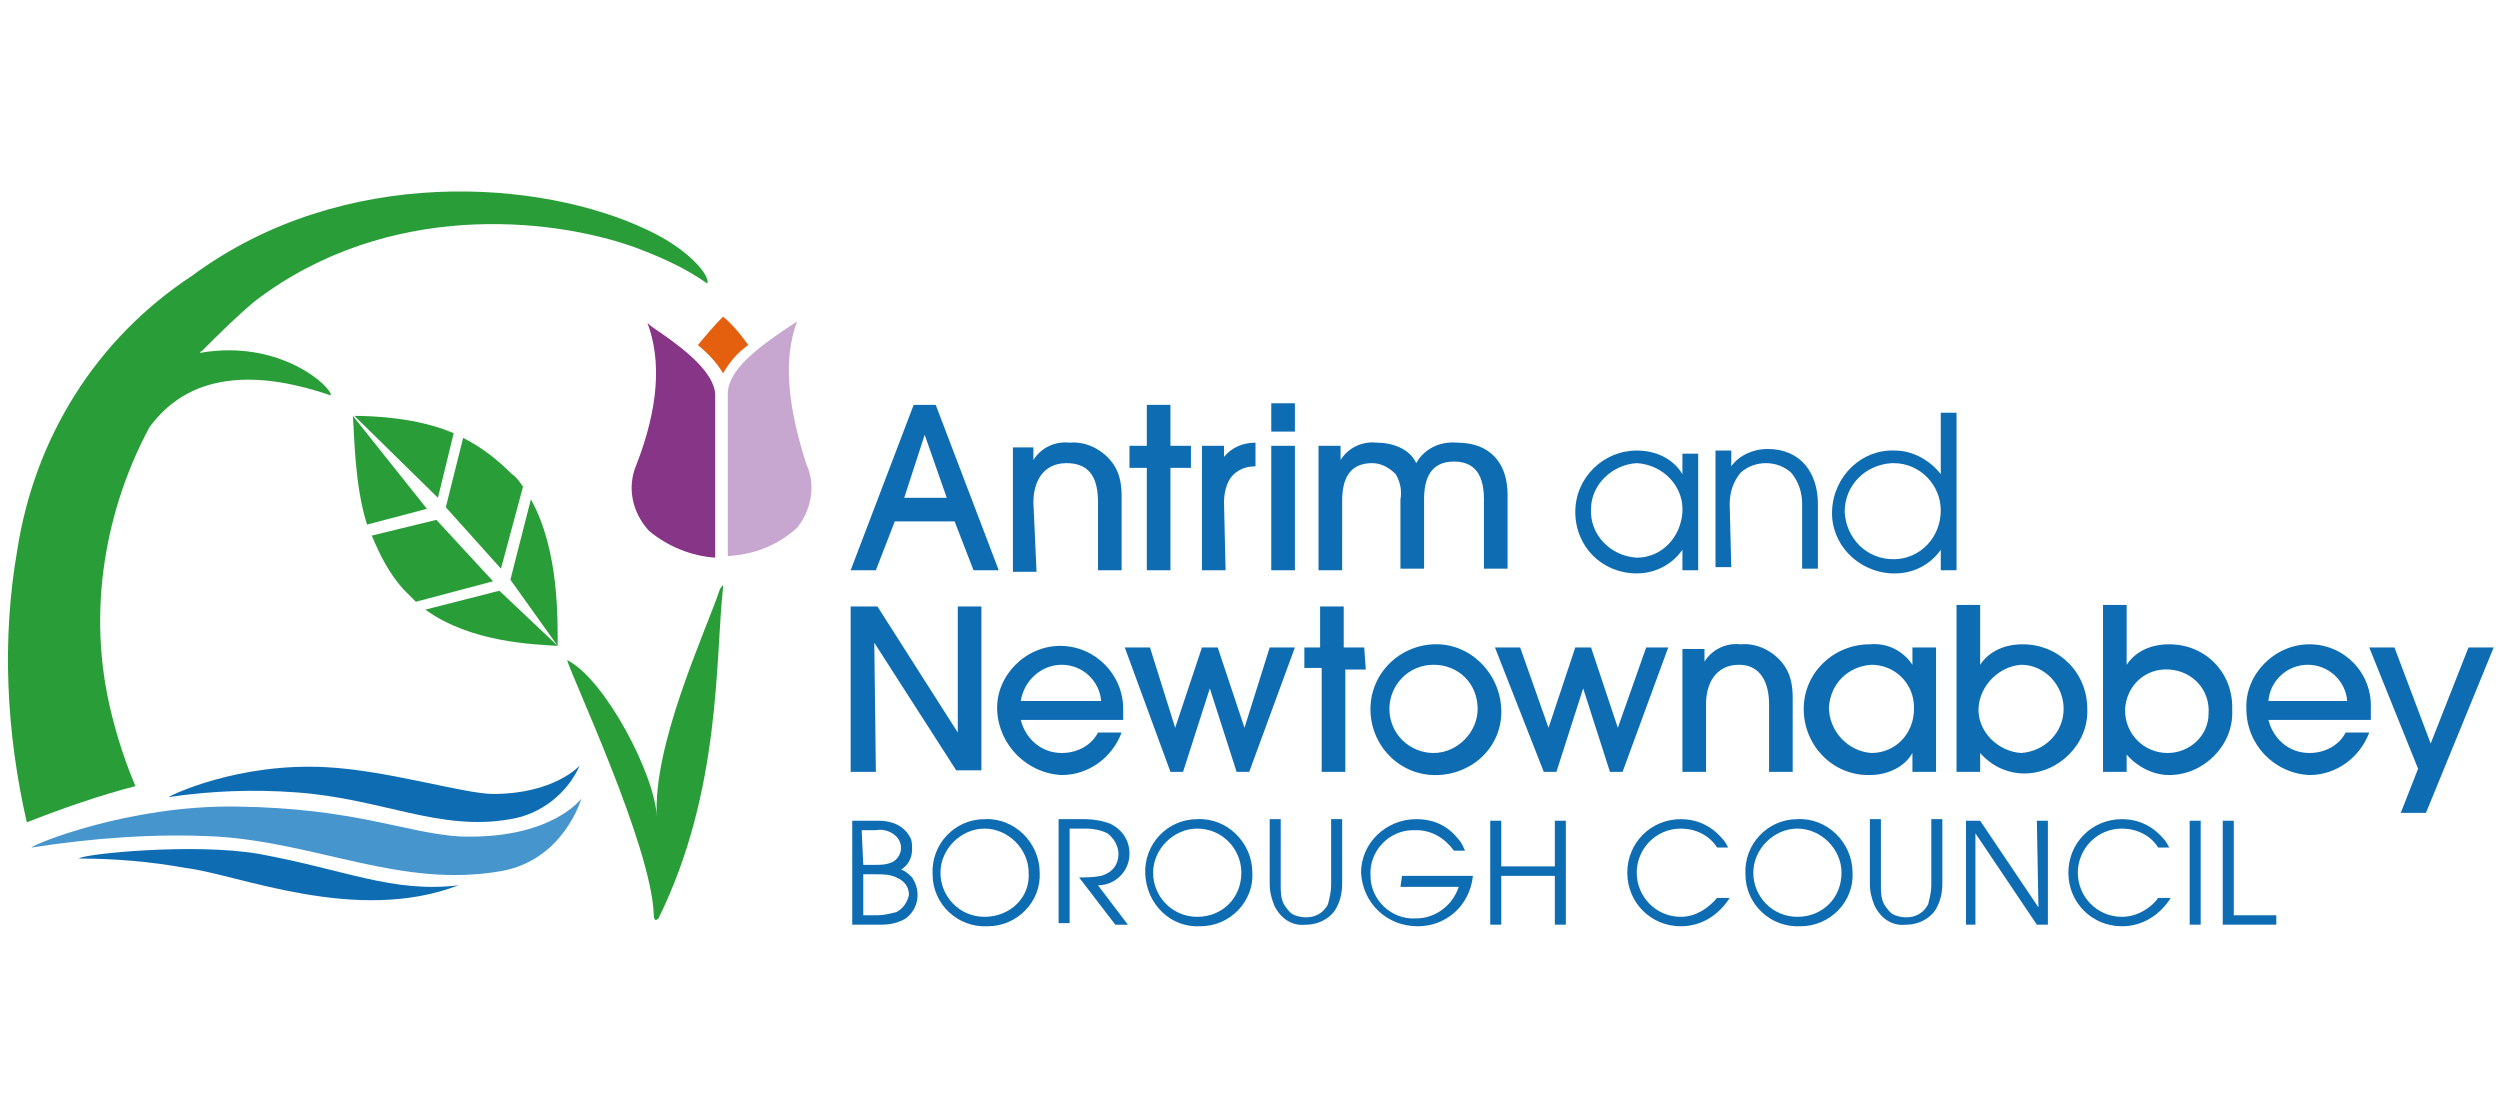 <?xml version="1.0" encoding="utf-8"?>
<!-- Generator: Adobe Illustrator 22.1.0, SVG Export Plug-In . SVG Version: 6.00 Build 0)  -->
<svg version="1.1" id="Layer_1" xmlns="http://www.w3.org/2000/svg" xmlns:xlink="http://www.w3.org/1999/xlink" x="0px" y="0px"
	 viewBox="0 0 158.7 70.9" style="enable-background:new 0 0 158.7 70.9;" xml:space="preserve">
<style type="text/css">
	.st0{fill:#0E6DB2;}
	.st1{fill:#299E38;}
	.st2{fill:#4695CD;}
	.st3{fill:#873587;}
	.st4{fill:#E45F0E;}
	.st5{fill:#C7A7CF;}
</style>
<path class="st0" d="M56.9,57.9c-0.4,0.1-0.8,0.2-1.2,0.2h-0.9v-2.6h0.8c0.4,0,0.9,0,1.3,0.2c0.5,0.2,0.8,0.6,0.8,1.1
	C57.6,57.3,57.3,57.7,56.9,57.9 M54.7,52.7h0.9c0.5-0.1,1,0.1,1.3,0.4c0.2,0.2,0.3,0.5,0.3,0.7c0,0.4-0.2,0.7-0.5,0.9
	c-0.4,0.2-0.8,0.2-1.1,0.2h-0.8L54.7,52.7z M57.2,55.2c0.5-0.3,0.7-0.8,0.7-1.3c0-0.2,0-0.5-0.1-0.7c-0.4-0.8-1.2-1.1-2-1.1h-1.7
	v6.6h1.8c0.6,0,1.1-0.1,1.6-0.4c0.8-0.6,1-1.7,0.4-2.6C57.7,55.5,57.5,55.3,57.2,55.2"/>
<g>
	<path id="a" class="st0" d="M62.5,58.2c-1.6,0-2.8-1.3-2.8-2.8s1.3-2.8,2.8-2.8s2.8,1.3,2.8,2.8C65.4,57,64.1,58.2,62.5,58.2
		 M62.5,52c-1.9,0-3.4,1.6-3.3,3.5c0,1.9,1.6,3.4,3.5,3.3c1.9,0,3.4-1.6,3.3-3.4C66,53.5,64.4,51.9,62.5,52"/>
</g>
<path class="st0" d="M71.7,54.2c0-0.8-0.4-1.5-1.2-1.9c-0.5-0.2-1.1-0.3-1.6-0.3h-1.7v6.6h0.7v-6H69c0.4,0,0.9,0.1,1.3,0.3
	c0.4,0.3,0.7,0.8,0.7,1.3c0,0.7-0.4,1.2-1.1,1.4c-0.5,0.1-1,0.1-1.4,0.1l2.3,3h0.8l-1.9-2.5C70.8,56.2,71.7,55.3,71.7,54.2"/>
<g>
	<path id="a_1_" class="st0" d="M76,58.2c-1.6,0-2.8-1.3-2.8-2.8s1.3-2.8,2.8-2.8c1.6,0,2.8,1.3,2.8,2.8C78.8,57,77.6,58.2,76,58.2
		 M76,52c-1.9,0-3.4,1.6-3.3,3.5s1.6,3.4,3.5,3.3c1.9,0,3.4-1.6,3.3-3.4C79.5,53.5,77.9,51.9,76,52"/>
</g>
<path class="st0" d="M84.5,56.2c0,0.4-0.1,0.8-0.2,1.2c-0.4,0.8-1.3,1-2.1,0.7c-0.3-0.1-0.5-0.4-0.7-0.7c-0.2-0.4-0.2-0.8-0.2-1.2
	V52h-0.7v4.1c0,0.5,0.1,0.9,0.3,1.4c0.4,0.8,1.1,1.3,2,1.2c0.9,0,1.7-0.5,2-1.2c0.2-0.4,0.3-0.9,0.3-1.4V52h-0.7L84.5,56.2
	L84.5,56.2z M88.9,56.3h3.7c-0.4,1.2-1.5,2-2.7,2c-1.6,0.1-2.9-1.2-2.9-2.7c-0.1-1.6,1.2-2.9,2.7-2.9c0.1,0,0.1,0,0.2,0
	c1,0,1.8,0.5,2.4,1.3H93c-0.1-0.2-0.2-0.5-0.4-0.7C91.9,52.4,91,52,89.9,52c-1.9,0-3.5,1.5-3.5,3.4c0,0,0,0,0,0
	c0.1,1.9,1.6,3.4,3.6,3.4c1.8,0,3.3-1.3,3.5-3.2H89L88.9,56.3L88.9,56.3z M98.7,55h-3.4v-2.9h-0.7v6.6h0.7v-3.1h3.4v3.1h0.7v-6.6
	h-0.7L98.7,55z M106.7,58.2c-1.6,0-2.8-1.3-2.8-2.8c0-1.5,1.2-2.8,2.8-2.8c0.9,0,1.8,0.4,2.3,1.2h0.7c-0.1-0.2-0.2-0.4-0.4-0.6
	c-0.7-0.8-1.6-1.2-2.6-1.2c-1.9,0-3.4,1.5-3.4,3.4c0,1.9,1.5,3.4,3.4,3.4c1.3,0,2.4-0.7,3.1-1.8H109
	C108.4,57.7,107.6,58.2,106.7,58.2"/>
<g>
	<path id="a_2_" class="st0" d="M114.1,58.2c-1.6,0-2.8-1.3-2.8-2.8s1.3-2.8,2.8-2.8s2.8,1.3,2.8,2.8
		C116.9,57,115.7,58.2,114.1,58.2 M114.1,52c-1.9,0-3.4,1.6-3.3,3.5c0,1.9,1.6,3.4,3.5,3.3c1.9,0,3.4-1.6,3.3-3.4
		C117.6,53.5,116,51.9,114.1,52"/>
</g>
<path class="st0" d="M122.6,56.2c0,0.4-0.1,0.8-0.2,1.2c-0.4,0.8-1.3,1-2.1,0.7c-0.3-0.1-0.5-0.4-0.7-0.7c-0.2-0.4-0.2-0.8-0.2-1.2
	V52h-0.7v4.1c0,0.5,0.1,0.9,0.3,1.4c0.4,0.8,1.1,1.3,2,1.2c0.9,0,1.7-0.5,2-1.2c0.2-0.4,0.3-0.9,0.3-1.4V52h-0.7L122.6,56.2
	L122.6,56.2z M129.4,57.6l-3.7-5.5h-0.9v6.6h0.6v-5.8h0l3.9,5.8h0.7v-6.6h-0.7L129.4,57.6z M134.7,58.2c-1.6,0-2.8-1.3-2.8-2.8
	c0-1.5,1.2-2.8,2.8-2.8c0.9,0,1.8,0.4,2.3,1.2h0.7c-0.1-0.2-0.2-0.4-0.4-0.6c-0.7-0.8-1.6-1.2-2.6-1.2c-1.9,0-3.4,1.5-3.4,3.4
	c0,1.9,1.5,3.4,3.4,3.4c1.3,0,2.4-0.7,3.1-1.8H137C136.5,57.7,135.6,58.2,134.7,58.2 M139,52.1h0.7v6.6H139V52.1z M141.8,52.1h-0.7
	v6.6h3.4v-0.6h-2.7V52.1z M55.5,40.8L55.5,40.8l5.2,8.1h1.6V38.5h-1.5v8h0l-5.1-8H54V49h1.6L55.5,40.8z M67.4,42.2
	c1.3,0,2.4,1,2.5,2.3h-5.1C65,43.2,66.1,42.2,67.4,42.2 M67.4,49.2c1.7,0,3.2-1.1,3.8-2.7h-1.5c-0.4,0.8-1.3,1.3-2.3,1.3
	c-1.3,0-2.3-0.9-2.6-2.1h6.5c0-0.2,0-0.5,0-0.7c0-2.2-1.8-4-4-4c0,0,0,0,0,0c-2.2,0-4.1,1.9-4,4.1c0,0,0,0,0,0
	C63.4,47.3,65.2,49.1,67.4,49.2 M75.1,49l1.7-5.3l1.7,5.3h0.8l2.9-7.9h-1.6L79,46.2h0l-1.7-5.1h-1l-1.7,5.1L73,41.1h-1.6l2.9,7.9
	L75.1,49z M86.6,41.1h-1.3v-2.6h-1.5v2.6h-1v1.3h1.1V49h1.5v-6.5h1.3L86.6,41.1z M91,47.8c-1.5,0-2.8-1.2-2.8-2.8
	c0-1.5,1.2-2.8,2.8-2.8s2.8,1.2,2.8,2.8c0,0,0,0,0,0C93.8,46.5,92.5,47.8,91,47.8C91,47.8,91,47.8,91,47.8 M91,40.9
	c-2.3,0.1-4.1,2-4,4.3s2,4.1,4.3,4c2.3-0.1,4.1-1.9,4-4.2C95.2,42.7,93.3,40.8,91,40.9 M104.5,41.1l-1.8,5.1l-1.7-5.1h-1l-1.7,5.1h0
	l-1.8-5.1h-1.6L98,49h0.8l1.7-5.3h0l1.7,5.3h0.8l2.9-7.9L104.5,41.1z M112.3,44.7V49h1.5v-4.7c0-0.7-0.1-1.4-0.5-2
	c-0.6-0.9-1.7-1.5-2.8-1.4c-0.9-0.1-1.8,0.3-2.3,1.1h0v-0.8h-1.4V49h1.5v-4.3c0-1.3,0.6-2.5,2.1-2.5
	C111.8,42.2,112.3,43.4,112.3,44.7 M118.8,47.8c-1.5-0.1-2.7-1.4-2.7-2.9c0.1-1.5,1.2-2.6,2.7-2.7c1.5,0,2.7,1.2,2.7,2.7
	c0,0,0,0.1,0,0.1C121.5,46.6,120.3,47.8,118.8,47.8 M121.4,47.8l0,1.2h1.5v-7.9h-1.5v1.1h0c-0.6-0.9-1.6-1.4-2.7-1.3
	c-2.3,0-4.2,1.8-4.2,4.1c0,2.3,1.8,4.2,4.1,4.2c0,0,0.1,0,0.1,0C119.8,49.2,120.9,48.7,121.4,47.8 M128.3,42.2
	c1.5,0,2.7,1.3,2.7,2.8c0,1.5-1.2,2.7-2.7,2.8c-1.5-0.1-2.8-1.4-2.7-2.9C125.7,43.5,126.9,42.3,128.3,42.2 M125.7,47.8
	c0.7,0.8,1.7,1.3,2.8,1.3c2.2,0,4.1-1.9,4-4.1c0,0,0,0,0,0c0-2.3-1.8-4.1-4.1-4.1c-1.1,0-2.1,0.4-2.7,1.3h0v-3.8h-1.5V49h1.5V47.8z
	 M137.6,47.8c-1.5,0-2.7-1.2-2.7-2.7c0,0,0-0.1,0-0.1c0.1-1.5,1.3-2.6,2.8-2.5s2.6,1.3,2.5,2.8C140.2,46.7,139,47.8,137.6,47.8
	 M137.7,40.9c-1.1,0-2.1,0.4-2.7,1.3h0v-3.8h-1.5V49h1.5v-1.1h0c0.7,0.8,1.7,1.3,2.7,1.3c2.2,0,4.1-1.9,4-4.1c0,0,0,0,0,0
	C141.8,42.7,140,40.9,137.7,40.9 M144,44.5c0.1-1.3,1.2-2.3,2.5-2.3c1.3,0,2.4,1,2.5,2.3H144z M146.6,40.9c-2.2,0-4.1,1.9-4,4.1
	c0,0,0,0,0,0c0,2.3,1.8,4.1,4,4.2c1.7,0,3.2-1.1,3.8-2.7h-1.5c-0.4,0.8-1.3,1.3-2.3,1.3c-1.3,0-2.3-0.9-2.6-2.1h6.5
	c0-0.2,0-0.5,0-0.7C150.6,42.7,148.8,40.9,146.6,40.9C146.6,40.9,146.6,40.9,146.6,40.9 M156.7,41.1l-2.4,6.1l-2.3-6.1h-1.6l3.1,7.7
	l-1.1,2.8h1.6l4.3-10.5L156.7,41.1z M58.7,27.6l1.4,4h-2.7L58.7,27.6z M56.8,33.1h3.8l1.2,3.1h1.6l-4-10.5H58l-4,10.5h1.6L56.8,33.1
	z M65.6,31.9c0-1.3,0.6-2.5,2.1-2.5c1.6,0,2,1.1,2,2.5v4.3h1.5v-4.7c0-0.7-0.1-1.4-0.5-2c-0.6-0.9-1.7-1.5-2.8-1.4
	c-0.9-0.1-1.8,0.3-2.3,1.1h0v-0.8h-1.3v7.9h1.5L65.6,31.9z M72.8,36.2h1.5v-6.5h1.3v-1.4h-1.3v-2.6h-1.5v2.6h-1.1v1.4h1.1V36.2z
	 M77.7,31.9c0-0.7,0.2-1.6,0.9-2c0.3-0.2,0.7-0.3,1.1-0.3v-1.5c-0.8,0-1.5,0.3-2,0.9h0v-0.7h-1.4v7.9h1.5L77.7,31.9z M80.7,28.3h1.5
	v7.9h-1.5V28.3z M80.7,25.6h1.5v1.8h-1.5V25.6z M85.2,31.8c0-1.3,0.4-2.4,1.9-2.4c0.6,0,1.1,0.3,1.5,0.7c0.3,0.5,0.4,1.1,0.3,1.6
	v4.4h1.5v-4.4c0-1.3,0.4-2.4,1.9-2.4c1.5,0,1.9,1.1,1.9,2.4v4.4h1.5v-4.7c0-2-1.1-3.3-3.2-3.3c-1.1-0.1-2.1,0.4-2.6,1.3
	c-0.4-0.9-1.5-1.3-2.5-1.3c-0.9-0.1-1.8,0.3-2.3,1.1h0v-0.9h-1.4v7.9h1.5L85.2,31.8z M103.9,29.4c1.7,0.1,3,1.5,2.9,3.1
	c-0.1,1.6-1.3,2.9-2.9,2.9c-1.7-0.1-3-1.5-2.9-3.1C101,30.8,102.3,29.5,103.9,29.4 M103.9,36.4c1.1,0,2.2-0.5,2.9-1.5h0v1.3h1v-7.4
	h-1v1.3h0c-0.6-1-1.7-1.5-2.9-1.5c-2.1,0-3.9,1.7-3.9,3.9S101.7,36.4,103.9,36.4 M109.8,32c0-0.7,0.2-1.4,0.7-2
	c0.9-0.8,2.3-0.8,3.2,0c0.5,0.6,0.7,1.3,0.7,2v4.1h1v-4.1c0-2-1.1-3.5-3.2-3.5c-0.9,0-1.8,0.4-2.3,1.1h0v-1h-1v7.4h1L109.8,32
	L109.8,32z M120.2,35.5c-1.7,0-3-1.3-3.1-3c0-1.7,1.3-3,3-3.1c0,0,0.1,0,0.1,0c1.7,0,3,1.4,3,3c0,0,0,0,0,0
	C123.2,34.1,121.9,35.5,120.2,35.5C120.2,35.5,120.2,35.5,120.2,35.5 M123.2,30.1c-0.7-0.9-1.8-1.5-2.9-1.5c-2.1-0.1-3.9,1.6-4,3.8
	c-0.1,2.1,1.6,3.9,3.8,4c0.1,0,0.2,0,0.2,0c1.1,0,2.2-0.5,2.9-1.5h0v1.3h1v-10h-1V30.1z"/>
<path class="st1" d="M45.7,37.4c-0.9,2.7-4.3,9.9-4,14.5c-0.1-2.7-3.3-8.8-5.7-10c0.3,1.1,5.3,11.7,5.5,16.1c0,0.4,0.1,0.5,0.3,0.3
	c4-8.1,3.6-16.5,4.1-21C45.9,37.1,45.9,37.1,45.7,37.4 M23.3,33.3l3.8-1l-4.7-5.9C22.5,27.6,22.5,30.8,23.3,33.3 M27.8,31.6l1-4.1
	c-2.3-1-5.2-1.1-6.3-1.1L27.8,31.6z M33.2,30.9c-0.2-0.3-0.4-0.6-0.7-0.8c-0.9-0.9-1.9-1.7-3.1-2.3l-1.1,4.4l3.5,3.9L33.2,30.9z"/>
<path class="st1" d="M33.7,31.7l-1.3,5.1l3,4.2l-3.7-3.5L27,38.7c2.9,2.1,6.9,2.2,8.4,2.3C35.4,39.4,35.5,34.9,33.7,31.7 M23.6,34
	c0.5,1.2,1.1,2.4,2,3.4l0.8,0.8l4.9-1.3L27.7,33L23.6,34z M7.1,45.4c-1.7-6.7-0.3-13.3,2.4-18.3c2.8-3.8,7.4-3.4,11.5-2
	c0.1-0.5-3.2-3.6-8.3-2.7c0,0,0-0.1,0.1-0.1c1.1-1.1,2.2-2.2,3.4-3.2c8.4-6.4,18.8-5.3,24.1-3.4c1.6,0.6,3.2,1.3,4.6,2.3
	c0.2-0.5-1.2-2.2-3.8-3.4c-6.7-3.2-19.3-4.2-28.9,2.9C6.1,21.5,2.2,27.8,1.1,34.9c-1,5.7-0.7,11.6,0.6,17.3c2.3-0.9,4.6-1.7,6.9-2.3
	C8,48.5,7.5,47,7.1,45.4"/>
<path class="st2" d="M29.2,53.1c-3.4-0.2-6.6-1.8-14.2-1.9c-6.8-0.1-12.9,2.4-13,2.6c3.9-0.6,7.8-0.9,11.7-0.7
	c6.5,0.4,11.8,3.3,18.1,2.2c4-0.7,5.1-4.6,5.1-4.6S35,53.3,29.2,53.1"/>
<path class="st0" d="M16.4,54.2c-4.1-0.7-11.1,0-11.4,0.3c2.3,0,4.6,0.2,6.8,0.6c3.3,0.4,10.8,3.6,17.3,1.1
	C24.9,56.7,21.9,55.2,16.4,54.2 M10.7,50.6c2.7-0.4,5.4-0.5,8.1-0.3c5.5,0.4,9.1,2.5,13.6,1.7c1.9-0.3,3.6-1.6,4.4-3.4
	c0,0-1.6,1.8-5.5,1.8c-1.8,0-6.7-1.5-10.6-1.7C15.1,48.4,10.8,50.5,10.7,50.6"/>
<path class="st3" d="M41.2,33.7c1.2,1,2.7,1.6,4.2,1.7V25.1c0-1.4-1.9-2.9-3.5-4c-0.3-0.2-0.6-0.4-0.8-0.6c0.9,2.4,0.7,5.4-0.7,9
	C39.8,30.9,40.1,32.5,41.2,33.7"/>
<path class="st4" d="M45.9,23.7c0.4-0.7,0.9-1.3,1.6-1.8c-0.5-0.7-1-1.3-1.6-1.8c-0.6,0.6-1.1,1.2-1.6,1.8
	C44.9,22.4,45.5,23,45.9,23.7"/>
<path class="st5" d="M50.6,20.4l-0.9,0.6c-1.6,1.1-3.5,2.5-3.5,4v10.3c1.7-0.1,3.2-0.7,4.4-1.8c0.9-1.1,1.2-2.7,0.6-4
	C50,25.8,49.7,22.8,50.6,20.4"/>
</svg>
